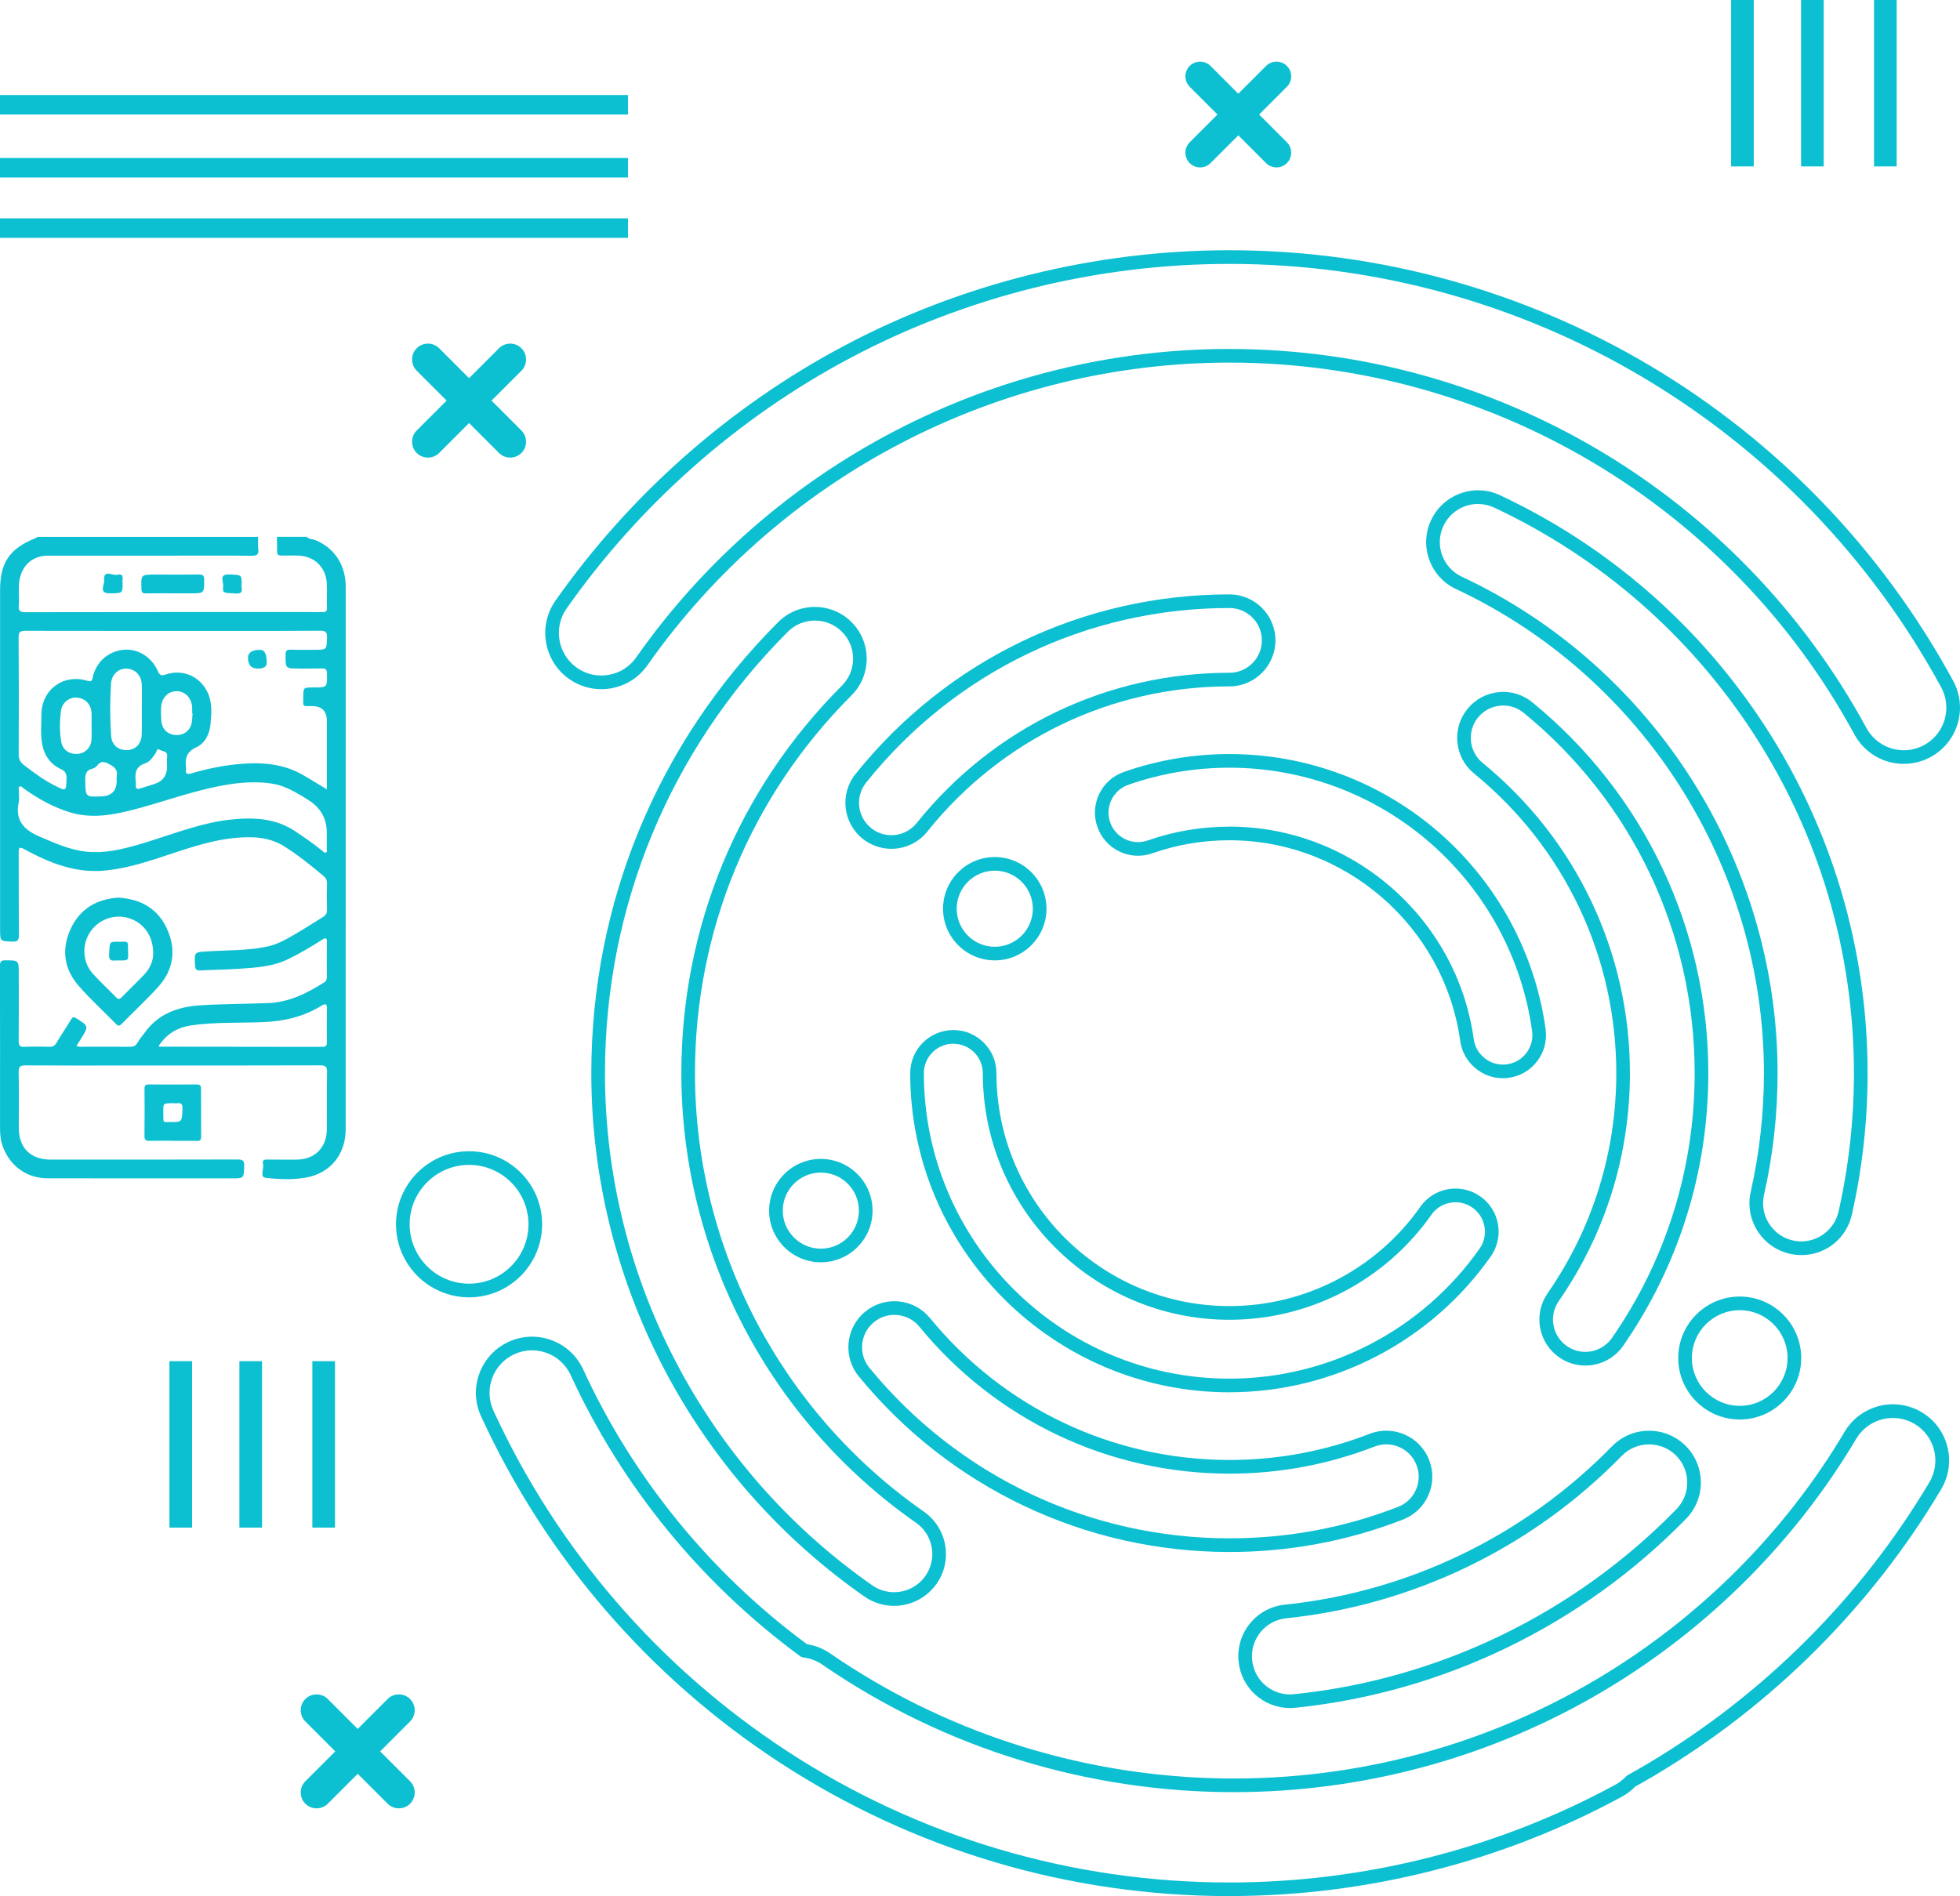<svg xmlns="http://www.w3.org/2000/svg" id="Capa_1" viewBox="0 0 515 498.34"><defs><style>.cls-1{fill:#0dc0d1;}</style></defs><path class="cls-1" d="m394.89,283.38c-5.62,0-10.44-4.21-11.21-9.78-4.15-30.08-30.22-52.76-60.64-52.76-6.95,0-13.77,1.15-20.26,3.43-2.86,1-5.93.83-8.66-.48-2.73-1.31-4.78-3.61-5.78-6.46-1-2.86-.83-5.93.48-8.66,1.31-2.73,3.61-4.78,6.46-5.78,8.91-3.12,18.25-4.71,27.76-4.71,20.38,0,40.03,7.4,55.33,20.84,15.15,13.31,25.01,31.59,27.75,51.48.85,6.19-3.49,11.92-9.68,12.77-.52.07-1.04.11-1.56.11Zm-71.85-66.13c32.2,0,59.8,24.01,64.19,55.86.53,3.81,3.82,6.69,7.66,6.69.36,0,.72-.02,1.07-.07,4.23-.58,7.2-4.5,6.61-8.73-2.63-19.04-12.06-36.54-26.57-49.28-14.64-12.86-33.45-19.95-52.97-19.95-9.11,0-18.05,1.52-26.57,4.5-1.95.68-3.52,2.09-4.42,3.95-.9,1.86-1.01,3.97-.33,5.92.68,1.95,2.09,3.52,3.95,4.42,1.86.9,3.97,1.01,5.92.33,6.88-2.41,14.09-3.63,21.45-3.63Z"></path><path class="cls-1" d="m416.56,358.9c-2.47,0-4.85-.75-6.88-2.16-2.65-1.84-4.43-4.61-5.01-7.78-.58-3.18.12-6.39,1.96-9.05,11.82-17.03,18.06-37.04,18.06-57.86,0-30.64-13.62-59.34-37.37-78.75-2.5-2.04-4.06-4.94-4.38-8.15-.32-3.21.62-6.36,2.67-8.86,2.04-2.5,4.94-4.06,8.15-4.38,3.21-.33,6.36.62,8.86,2.67,29.4,24.03,46.25,59.56,46.25,97.48,0,25.77-7.74,50.54-22.37,71.64-2.26,3.26-5.98,5.2-9.95,5.2Zm-21.57-173.47c-.29,0-.58.01-.87.04-2.26.23-4.3,1.32-5.74,3.08-1.44,1.76-2.1,3.97-1.88,6.23.23,2.26,1.32,4.3,3.08,5.74,24.59,20.1,38.69,49.81,38.69,81.53,0,21.55-6.47,42.27-18.7,59.9-1.3,1.87-1.79,4.13-1.38,6.36.4,2.24,1.66,4.18,3.52,5.47,1.43.99,3.1,1.52,4.84,1.52,2.79,0,5.41-1.37,7-3.66,14.22-20.5,21.73-44.57,21.73-69.6,0-36.84-16.38-71.36-44.94-94.7-1.53-1.25-3.41-1.92-5.37-1.92Z"></path><path class="cls-1" d="m323.04,407.9c-37.87,0-73.37-16.82-97.39-46.15-4.23-5.16-3.47-12.79,1.69-17.02,2.5-2.05,5.65-3,8.86-2.68,3.21.32,6.11,1.87,8.16,4.37,19.41,23.7,48.09,37.29,78.68,37.29,12.71,0,25.1-2.31,36.83-6.87,6.22-2.42,13.24.67,15.65,6.89,1.17,3.01,1.1,6.3-.2,9.25-1.3,2.96-3.68,5.23-6.69,6.4-14.53,5.65-29.87,8.52-45.6,8.52Zm-88.05-62.32c-1.96,0-3.84.67-5.37,1.93-3.63,2.97-4.16,8.34-1.19,11.97,23.34,28.49,57.83,44.83,94.62,44.83,15.28,0,30.18-2.78,44.3-8.27,2.12-.82,3.79-2.42,4.7-4.5.92-2.08.97-4.39.14-6.51-1.7-4.37-6.64-6.54-11.01-4.84-12.15,4.72-24.97,7.12-38.13,7.12-31.67,0-61.36-14.07-81.46-38.6-1.44-1.76-3.48-2.85-5.74-3.08-.29-.03-.57-.04-.86-.04Z"></path><path class="cls-1" d="m234.92,422.06c-2.8,0-5.49-.85-7.79-2.45-44.93-31.39-71.76-82.8-71.76-137.55,0-44.79,17.44-86.89,49.11-118.56,5.31-5.31,13.95-5.31,19.26,0,2.57,2.57,3.99,5.99,3.99,9.63,0,3.64-1.42,7.06-3.99,9.63-26.52,26.52-41.13,61.79-41.13,99.3,0,45.85,22.47,88.92,60.12,115.22,2.98,2.08,4.98,5.2,5.61,8.78.64,3.58-.16,7.2-2.24,10.18-2.55,3.64-6.72,5.82-11.18,5.82Zm-20.81-258.96c-2.57,0-5.14.98-7.09,2.93-30.99,30.99-48.06,72.2-48.06,116.02,0,53.57,26.25,103.89,70.23,134.61,1.69,1.18,3.68,1.81,5.73,1.81,3.28,0,6.36-1.6,8.24-4.29,1.53-2.2,2.12-4.86,1.65-7.5-.47-2.64-1.94-4.94-4.13-6.47-38.61-26.97-61.65-71.14-61.65-118.16,0-38.47,14.98-74.64,42.18-101.84,1.89-1.89,2.94-4.41,2.94-7.09,0-2.68-1.04-5.2-2.94-7.09-1.96-1.96-4.52-2.93-7.09-2.93Z"></path><path class="cls-1" d="m500.25,200.77c-5.42,0-10.4-2.96-12.98-7.72-32.75-60.29-95.68-97.75-164.22-97.75-60.78,0-117.95,29.74-152.94,79.55-2.27,3.23-5.65,5.38-9.54,6.06-3.88.68-7.8-.2-11.03-2.46-6.66-4.68-8.27-13.91-3.6-20.57,19.56-27.85,45.75-50.99,75.74-66.93,30.99-16.47,66.04-25.18,101.36-25.18,79.38,0,152.25,43.37,190.17,113.18,3.89,7.15,1.23,16.13-5.93,20.02-2.16,1.17-4.59,1.79-7.04,1.79Zm-177.21-109.05c69.86,0,134,38.17,167.38,99.62,1.96,3.6,5.73,5.84,9.83,5.84,1.85,0,3.69-.47,5.32-1.36,5.42-2.94,7.43-9.74,4.49-15.16-37.3-68.65-108.96-111.3-187.02-111.3-34.73,0-69.2,8.56-99.68,24.76-29.5,15.67-55.26,38.44-74.49,65.82-3.54,5.04-2.32,12.03,2.72,15.57,2.44,1.72,5.41,2.38,8.35,1.86,2.94-.51,5.51-2.14,7.22-4.59,35.66-50.77,93.93-81.07,155.88-81.07Z"></path><path class="cls-1" d="m215.68,331.76c-7.49,0-13.59-6.09-13.59-13.58s6.09-13.59,13.59-13.59,13.59,6.09,13.59,13.59-6.09,13.58-13.59,13.58Zm0-23.58c-5.51,0-10,4.48-10,10,0,5.51,4.48,10,10,10s10-4.48,10-10-4.48-10-10-10Z"></path><path class="cls-1" d="m457.12,373.08c-8.91,0-16.16-7.25-16.16-16.16s7.25-16.16,16.16-16.16c8.91,0,16.16,7.25,16.16,16.16s-7.25,16.16-16.16,16.16Zm0-28.73c-6.93,0-12.57,5.64-12.57,12.57s5.64,12.57,12.57,12.57c6.93,0,12.57-5.64,12.57-12.57s-5.64-12.57-12.57-12.57Z"></path><path class="cls-1" d="m323.04,365.93c-46.25,0-83.88-37.63-83.88-83.88,0-6.25,5.08-11.33,11.33-11.33,6.25,0,11.33,5.08,11.33,11.33,0,33.76,27.46,61.22,61.22,61.22,19.92,0,38.66-9.74,50.13-26.07,1.74-2.48,4.34-4.13,7.32-4.65,2.98-.52,5.99.15,8.46,1.89,2.48,1.74,4.13,4.34,4.65,7.32.52,2.98-.15,5.99-1.89,8.46-15.71,22.35-41.38,35.7-68.67,35.7Zm-72.55-91.62c-4.27,0-7.74,3.47-7.74,7.74,0,44.27,36.02,80.29,80.29,80.29,26.12,0,50.69-12.77,65.73-34.17,1.19-1.69,1.65-3.75,1.29-5.78-.36-2.04-1.48-3.81-3.18-5-1.69-1.19-3.75-1.65-5.78-1.29-2.04.36-3.81,1.48-5,3.18-12.14,17.28-31.98,27.59-53.06,27.59-35.73,0-64.8-29.07-64.8-64.8,0-4.27-3.47-7.74-7.74-7.74Z"></path><path class="cls-1" d="m234.21,223.09c-2.73,0-5.42-.94-7.55-2.65-5.2-4.17-6.05-11.8-1.88-17,24.04-30.01,59.85-47.22,98.26-47.22,6.67,0,12.09,5.43,12.09,12.09s-5.43,12.09-12.09,12.09c-31.03,0-59.96,13.91-79.39,38.16-2.31,2.88-5.75,4.53-9.45,4.53Zm88.83-63.29c-37.31,0-72.11,16.72-95.46,45.88-2.93,3.66-2.34,9.03,1.32,11.96,1.53,1.22,3.36,1.87,5.31,1.87,2.6,0,5.02-1.16,6.65-3.19,20.11-25.1,50.06-39.5,82.19-39.5,4.69,0,8.51-3.82,8.51-8.51s-3.82-8.51-8.51-8.51Z"></path><path class="cls-1" d="m473.3,329.86c-1.01,0-2.03-.11-3.02-.34-7.32-1.66-11.93-8.97-10.27-16.29,2.3-10.16,3.47-20.65,3.47-31.18,0-54.25-31.76-104.19-80.9-127.23-3.29-1.54-5.79-4.28-7.03-7.7-1.24-3.42-1.07-7.12.48-10.41,1.54-3.29,4.28-5.79,7.7-7.03,3.42-1.24,7.12-1.07,10.41.48,28.45,13.34,52.54,34.35,69.68,60.77,17.6,27.14,26.9,58.65,26.9,91.13,0,12.55-1.39,25.06-4.14,37.2-1.42,6.25-6.87,10.61-13.27,10.61Zm-84.94-197.41c-1.15,0-2.3.2-3.42.6-2.52.91-4.53,2.75-5.67,5.18-1.14,2.43-1.26,5.15-.35,7.67.91,2.52,2.75,4.53,5.18,5.67,50.4,23.63,82.97,74.84,82.97,130.48,0,10.79-1.2,21.55-3.56,31.97-1.22,5.39,2.17,10.78,7.57,12,.73.17,1.48.25,2.23.25,4.64,0,8.75-3.29,9.77-7.82,2.69-11.87,4.05-24.12,4.05-36.4,0-31.78-9.1-62.62-26.33-89.17-16.77-25.86-40.35-46.42-68.19-59.47-1.35-.63-2.8-.95-4.25-.95Z"></path><path class="cls-1" d="m338.97,448.91c-7,0-12.82-5.26-13.53-12.23-.77-7.47,4.68-14.17,12.15-14.94,32.5-3.34,63.03-18.12,85.96-41.61,5.25-5.37,13.89-5.48,19.26-.23,5.37,5.25,5.48,13.88.23,19.26-27.37,28.04-63.83,45.69-102.66,49.68-.47.05-.94.07-1.41.07Zm94.33-69.29c-2.61,0-5.22,1.01-7.18,3.02-23.51,24.09-54.82,39.25-88.16,42.68-5.5.57-9.52,5.5-8.95,11.01.56,5.48,5.42,9.53,11.01,8.95,38-3.91,73.68-21.17,100.46-48.62,3.86-3.96,3.79-10.32-.17-14.19-1.95-1.9-4.48-2.85-7.01-2.85Z"></path><path class="cls-1" d="m323.04,498.34c-42.19,0-83.08-12.16-118.24-35.15-34.25-22.4-61.36-53.85-78.4-90.95-1.65-3.58-1.8-7.59-.43-11.29,1.37-3.7,4.1-6.64,7.68-8.29,7.4-3.4,16.18-.14,19.58,7.25,13.09,28.51,33.42,53.47,58.8,72.22,2.2.34,4.25,1.15,6.09,2.42,59.96,41.29,139.1,43.9,201.62,6.67,26.72-15.91,49.17-38.36,64.94-64.91,2.01-3.39,5.23-5.79,9.05-6.77,3.82-.97,7.79-.4,11.18,1.61,3.39,2.01,5.79,5.23,6.77,9.05.97,3.82.4,7.79-1.61,11.18-18.28,30.77-44.29,56.77-75.22,75.2-1.58.94-3.28,1.92-5.19,2.98-1.04,1.07-2.22,1.96-3.51,2.66-31.45,17.08-67.1,26.11-103.1,26.11Zm-183.24-143.44c-1.56,0-3.14.33-4.65,1.02-2.71,1.25-4.78,3.47-5.82,6.27-1.04,2.8-.92,5.83.32,8.55,16.76,36.48,43.42,67.42,77.1,89.45,34.58,22.62,74.79,34.57,116.28,34.57,35.41,0,70.47-8.88,101.39-25.68,1.04-.56,1.98-1.3,2.81-2.17.13-.14.27-.25.43-.34,1.97-1.1,3.72-2.1,5.33-3.06,30.42-18.12,56-43.69,73.97-73.95,1.52-2.57,1.96-5.57,1.22-8.47-.74-2.89-2.56-5.33-5.12-6.85h0c-2.57-1.52-5.57-1.96-8.47-1.22-2.89.74-5.33,2.56-6.85,5.12-16.07,27.06-38.96,49.94-66.19,66.16-29.97,17.85-63.71,26.72-97.38,26.72-37.91,0-75.74-11.23-108.11-33.52-1.49-1.03-3.16-1.66-4.97-1.88-.31-.04-.6-.15-.84-.33-26.04-19.13-46.89-44.68-60.3-73.88-1.88-4.09-5.94-6.51-10.17-6.51Z"></path><path class="cls-1" d="m123.25,340.97c-10.59,0-19.2-8.61-19.2-19.2,0-10.59,8.61-19.2,19.2-19.2,10.59,0,19.2,8.61,19.2,19.2,0,10.59-8.61,19.2-19.2,19.2Zm0-34.81c-8.61,0-15.61,7-15.61,15.61,0,8.61,7,15.61,15.61,15.61s15.61-7,15.61-15.61c0-8.61-7-15.61-15.61-15.61Z"></path><path class="cls-1" d="m261.38,252.41c-7.49,0-13.59-6.09-13.59-13.58s6.09-13.58,13.59-13.58,13.59,6.09,13.59,13.58-6.09,13.58-13.59,13.58Zm0-23.58c-5.51,0-10,4.48-10,10s4.48,10,10,10,10-4.48,10-10-4.48-10-10-10Z"></path><path class="cls-1" d="m330.84,30.1l7.3-7.3c1.5-1.5,1.5-3.97,0-5.47s-3.97-1.5-5.47,0l-7.3,7.3-7.3-7.3c-1.5-1.5-3.97-1.5-5.47,0s-1.5,3.97,0,5.47l7.3,7.3-7.3,7.3c-1.5,1.5-1.5,3.97,0,5.47s3.97,1.5,5.47,0l7.3-7.3,7.3,7.3c1.5,1.5,3.97,1.5,5.47,0s1.5-3.97,0-5.47l-7.3-7.3Z"></path><path class="cls-1" d="m88.09,460.3l-7.86-7.86c-1.62-1.62-1.62-4.28,0-5.9,1.62-1.62,4.28-1.62,5.9,0l7.86,7.86,7.86-7.86c1.62-1.62,4.28-1.62,5.9,0s1.62,4.28,0,5.9l-7.86,7.86,7.86,7.86c1.62,1.62,1.62,4.28,0,5.9-1.62,1.62-4.28,1.62-5.9,0l-7.86-7.86-7.86,7.86c-1.62,1.62-4.28,1.62-5.9,0s-1.62-4.28,0-5.9l7.86-7.86Z"></path><path class="cls-1" d="m117.35,105.29l-7.86-7.86c-1.62-1.62-1.62-4.28,0-5.9s4.28-1.62,5.9,0l7.86,7.86,7.86-7.86c1.62-1.62,4.28-1.62,5.9,0s1.62,4.28,0,5.9l-7.86,7.86,7.86,7.86c1.62,1.62,1.62,4.28,0,5.9s-4.28,1.62-5.9,0l-7.86-7.86-7.86,7.86c-1.62,1.62-4.28,1.62-5.9,0s-1.62-4.28,0-5.9l7.86-7.86Z"></path><rect class="cls-1" x="82.07" y="357.75" width="5.95" height="43.74"></rect><rect class="cls-1" x="44.52" y="357.75" width="5.95" height="43.74"></rect><rect class="cls-1" x="62.9" y="357.75" width="5.95" height="43.74"></rect><rect class="cls-1" x="492.41" y="0" width="5.95" height="43.74"></rect><rect class="cls-1" x="454.86" y="0" width="5.95" height="43.74"></rect><rect class="cls-1" x="473.24" y="0" width="5.95" height="43.74"></rect><rect class="cls-1" x="0" y="24.97" width="165.01" height="5.13"></rect><rect class="cls-1" x="0" y="57.38" width="165.01" height="5.13"></rect><rect class="cls-1" x="0" y="41.52" width="165.01" height="5.13"></rect><path class="cls-1" d="m80.65,141.11c.58.68,1.48.54,2.22.84,5.03,2.08,7.97,6.55,7.97,12.29,0,34.24,0,68.49-.01,102.73,0,13.28.02,26.56,0,39.84,0,6.59-4.06,11.61-10.55,12.71-3.46.59-7.05.45-10.5.03-1.62-.2-.34-2.43-.68-3.69-.18-.68.1-1.11.95-1.1,2.58.04,5.16.01,7.74.02,4.87,0,8.05-3.1,8.09-7.97.04-4.99-.04-9.99.05-14.98.03-1.43-.33-1.83-1.8-1.83-17.67.06-35.34.04-53.01.04-8.12,0-16.24.03-24.36-.03-1.37,0-1.89.24-1.86,1.78.11,4.83.04,9.66.03,14.49,0,5.41,3.04,8.49,8.4,8.49,16.35,0,32.71.02,49.06-.03,1.46,0,1.84.34,1.78,1.81-.14,3.15-.04,3.15-3.22,3.15-16.13,0-32.27,0-48.4-.01-5.37,0-9.7-3.03-11.69-8.03-.62-1.55-.84-3.17-.85-4.82,0-14.32.02-28.65-.02-42.97,0-1.14.27-1.49,1.44-1.48,3.5.02,3.5-.03,3.5,3.52,0,5.87.03,11.74-.02,17.61-.01,1.17.21,1.69,1.52,1.62,2.19-.11,4.39-.07,6.58-.02.87.02,1.37-.27,1.83-1.04,1.22-2.08,2.59-4.06,3.83-6.13.41-.69.69-.76,1.38-.32,3.28,2.08,3.29,2.06,1.24,5.36-.37.59-.75,1.18-1.21,1.91.88.35,1.65.2,2.37.2,3.9.02,7.79-.02,11.69.02.92,0,1.51-.23,1.98-1.07.5-.9,1.21-1.69,1.82-2.54,3.57-5.01,8.66-6.88,14.57-7.28,6.02-.4,12.06-.35,18.09-.61,5.48-.23,10.1-2.59,14.58-5.43.59-.38.71-.9.71-1.54-.02-3.02-.05-6.04,0-9.05.02-1.11-.29-1.23-1.18-.66-2.86,1.84-5.79,3.56-8.84,5.07-4.24,2.11-8.86,2.33-13.44,2.63-3.23.21-6.47.24-9.7.41-.99.05-1.42-.13-1.48-1.28-.19-3.58-.24-3.51,3.27-3.73,5.19-.33,10.42-.17,15.55-1.23,2.68-.55,5.02-1.86,7.34-3.21,2.51-1.45,4.94-3.06,7.42-4.57.78-.47,1.12-1.04,1.09-2-.07-2.25-.06-4.5,0-6.75.02-.85-.22-1.46-.86-2-3.27-2.76-6.59-5.43-10.21-7.74-4.2-2.69-8.81-2.75-13.49-2.27-6.91.72-13.37,3.19-19.92,5.3-4.74,1.53-9.51,2.9-14.51,3.28-5.14.38-10-.78-14.68-2.78-2.01-.86-3.98-1.84-5.89-2.89-1.18-.65-1.46-.46-1.45.86.04,7.24-.01,14.49.06,21.73.01,1.39-.38,1.75-1.74,1.7-3.2-.11-3.21-.04-3.21-3.32,0-29.69,0-59.38,0-89.06,0-7.25,2.51-10.92,9.3-13.65.19-.08.36-.23.53-.34,19.32,0,38.64,0,57.96,0,0,1.04-.07,2.09.05,3.12.16,1.4-.22,1.86-1.74,1.85-7.63-.09-15.25-.03-22.88-.03-10.2,0-20.41-.01-30.61,0-3.95,0-6.73,2.38-7.48,6.24-.44,2.29-.02,4.6-.22,6.89-.12,1.37.33,1.73,1.72,1.73,22.99-.05,45.98-.03,68.96-.04,3.02,0,6.04-.02,9.05.02.88.01,1.29-.22,1.25-1.2-.07-2.08.06-4.17-.04-6.25-.21-4.44-3.37-7.39-7.8-7.41-1.37,0-2.74-.05-4.11,0-.88.03-1.16-.34-1.15-1.16.01-1.26-.03-2.52-.05-3.78,2.63,0,5.27,0,7.9,0Zm5.24,66.33c0-6.2,0-12.06,0-17.93q0-3.93-3.94-3.93c-2.67,0-2.24.24-2.26-2.27-.02-2.63,0-2.63,2.58-2.63,3.77,0,3.72,0,3.64-3.75-.02-1.1-.47-1.26-1.39-1.24-1.97.05-3.95.02-5.93.02-3.62,0-3.58,0-3.55-3.64,0-.99.26-1.35,1.29-1.32,2.08.07,4.17.02,6.26.03,3.32,0,3.23,0,3.34-3.23.05-1.51-.46-1.79-1.86-1.78-7.35.07-14.71.04-22.06.04-18.44,0-36.88.02-55.32-.02-1.29,0-1.81.23-1.8,1.68.07,10.26.07,20.52.02,30.79,0,1.23.38,2.03,1.33,2.77,2.6,2.02,5.25,3.97,8.2,5.46,2.99,1.51,2.93,1.5,3.04-1.82.05-1.31-.31-1.99-1.56-2.57-2.57-1.2-4.16-3.34-4.76-6.14-.58-2.71-.29-5.47-.27-8.2.05-6.55,5.81-10.75,12.06-8.83.89.27,1.18.19,1.38-.79.86-4.13,4.1-6.99,8.18-7.37,3.7-.34,7.37,1.9,8.98,5.65.49,1.15,1.02,1.21,2.09.85,4.51-1.51,9.08.52,11.04,4.86,1.18,2.6.94,5.36.71,8.09-.23,2.68-1.42,5.11-3.77,6.2-2.66,1.23-2.96,3.06-2.67,5.45.01.11.02.22,0,.33-.26,1.34.49,1.33,1.42,1.05,3.89-1.14,7.84-1.97,11.86-2.38,6.25-.63,12.38-.3,17.95,3.11,1.81,1.11,3.63,2.18,5.76,3.46Zm-.02,11.47q0-5.44-4.51-8.42c-.73-.48-1.47-.95-2.23-1.4-2.41-1.42-4.86-2.72-7.69-3.14-5.52-.83-10.91-.05-16.27,1.18-7.14,1.63-14.02,4.16-21.12,5.93-5.2,1.29-10.43,2.05-15.7.43-4.44-1.36-8.44-3.61-12.19-6.31-.3-.21-.55-.65-.97-.46-.45.2-.23.68-.24,1.03-.03,1.04.18,2.12-.03,3.12-.99,4.7,1.3,7.21,5.38,8.96,3.98,1.7,7.87,3.5,12.24,3.99,4.8.54,9.35-.54,13.87-1.85,8.06-2.32,15.85-5.68,24.28-6.57,5.97-.63,11.81-.38,17.05,3.19,2.36,1.6,4.72,3.18,6.91,5.01.28.23.56.64.98.46.46-.2.23-.68.23-1.03.02-1.37,0-2.74,0-4.11Zm-44.21,56.06c.23.08.28.12.33.12,14.26.01,28.51.02,42.77.05,1.05,0,1.13-.52,1.13-1.33-.02-2.85-.05-5.7.02-8.55.03-1.36-.24-1.66-1.49-.9-4.68,2.88-9.79,4.05-15.29,4.28-6.23.26-12.49-.04-18.71.83-3.78.53-6.63,2.22-8.76,5.49Zm-4.4-88.53s0,0,.01,0c0-2.14.05-4.28-.01-6.42-.07-2.45-1.65-4.14-3.89-4.29-2.14-.14-4.05,1.49-4.2,3.95-.29,4.54-.28,9.1.02,13.64.17,2.52,1.86,3.89,4.24,3.82,2.2-.07,3.73-1.65,3.81-4.11.07-2.19.02-4.39.02-6.58Zm-13.21,4.37s0,0,.01,0c0-1.1.03-2.19,0-3.29-.08-2.35-1.55-3.94-3.81-4.17-1.98-.21-3.97,1.3-4.24,3.53-.33,2.66-.39,5.36.07,8.02.38,2.22,2.15,3.42,4.42,3.22,1.98-.18,3.45-1.73,3.55-3.85.06-1.15.01-2.3.01-3.45Zm26.53-3.38s-.06,0-.09,0c0-.55.04-1.1,0-1.64-.22-2.48-1.98-4.2-4.2-4.13-2.17.07-3.81,1.76-3.95,4.2-.07,1.25-.04,2.51.08,3.76.21,2.15,1.78,3.53,3.94,3.57,2.12.04,3.75-1.34,4.06-3.47.11-.75.12-1.52.17-2.28Zm-19.92,17.77c0-.38-.06-.78.01-1.15.29-1.56-.37-2.33-1.77-3.1-1.38-.77-2.31-1.1-3.38.27-.29.37-.77.7-1.22.8-1.82.4-1.92,1.64-1.9,3.19.08,4.27.02,4.27,4.25,4.1q4.03-.17,4-4.11Zm13.24-3.73c0-.88-.08-1.76.02-2.63.16-1.51-1.22-1.31-1.94-1.77-.79-.5-.82.47-1.06.84-.76,1.1-1.56,2.33-2.78,2.72-2.5.81-2.73,2.56-2.48,4.69.04.33.06.66.03.99-.09.93.28,1.2,1.15.91,1.19-.39,2.39-.76,3.59-1.12q3.45-1.04,3.47-4.62Zm-12.93,34.44c6.04.34,10.49,2.9,12.91,8.21,2.49,5.46,1.76,10.74-2.3,15.24-3.04,3.37-6.39,6.47-9.58,9.71-.49.5-.83.75-1.45.12-3.29-3.37-6.79-6.55-9.88-10.09-3.92-4.5-4.59-9.73-2.02-15.14,2.48-5.24,6.91-7.65,12.33-8.04Zm9.27,14.91c.13-4.7-2.39-8.23-6.29-9.48-3.82-1.22-8,.25-10.25,3.61-2.25,3.36-2.03,7.94.7,10.97,1.95,2.16,4.1,4.13,6.12,6.21.56.58.92.52,1.46-.04,1.95-2.01,3.99-3.93,5.91-5.95,1.57-1.65,2.35-3.67,2.35-5.32Zm5.2,49c-2.03,0-4.06-.04-6.09.02-.94.03-1.4-.17-1.39-1.24.05-4.17.05-8.34.01-12.5,0-.91.37-1.09,1.18-1.08,4.17.03,8.34.03,12.5,0,.84,0,1.18.24,1.18,1.1-.01,4.22,0,8.44.03,12.67,0,.87-.35,1.1-1.18,1.07-2.08-.06-4.17-.02-6.25-.02h0Zm.22-9.87c-2.75,0-2.76,0-2.75,1.87.02,3.65-.21,3.04,1.78,3.07,3.2.05,3.1.01,3.26-3.46.1-2.26-1.48-1.23-2.29-1.48Zm4.42-134.01c3.62,0,3.57,0,3.57-3.59,0-1.11-.35-1.37-1.39-1.35-3.84.05-7.68.01-11.52.01-3.72,0-3.68,0-3.58,3.76.03.95.32,1.21,1.23,1.19,2.36-.05,4.72-.02,7.08-.02,1.54,0,3.07,0,4.61,0Zm-19.38-4.86c-1.16.27-3.61-1.58-3.33,1.48.11,1.13-1.56,3.43,1.53,3.39,3.3-.04,3.3,0,3.32-2.59-.26-.86.78-2.82-1.52-2.28Zm29.58-.1c-2.86-.14-1.54,1.89-1.64,3-.18,1.95-.04,1.83,3.34,2.01,2.42.12,1.22-1.57,1.52-2.38,0-2.6-.01-2.48-3.22-2.63Zm9.8,23.14q0-3.33-1.67-3.33-3.24,0-3.24,2.08,0,2.84,2.51,2.85t2.4-1.6Zm-36.42,76.73c-.06-4.02.29-3.27-2.56-3.33-2.4-.05-2.26,0-2.44,3.25-.14,2.42,1.49,1.48,2.47,1.67,2.54,0,2.56,0,2.54-1.59Z"></path></svg>